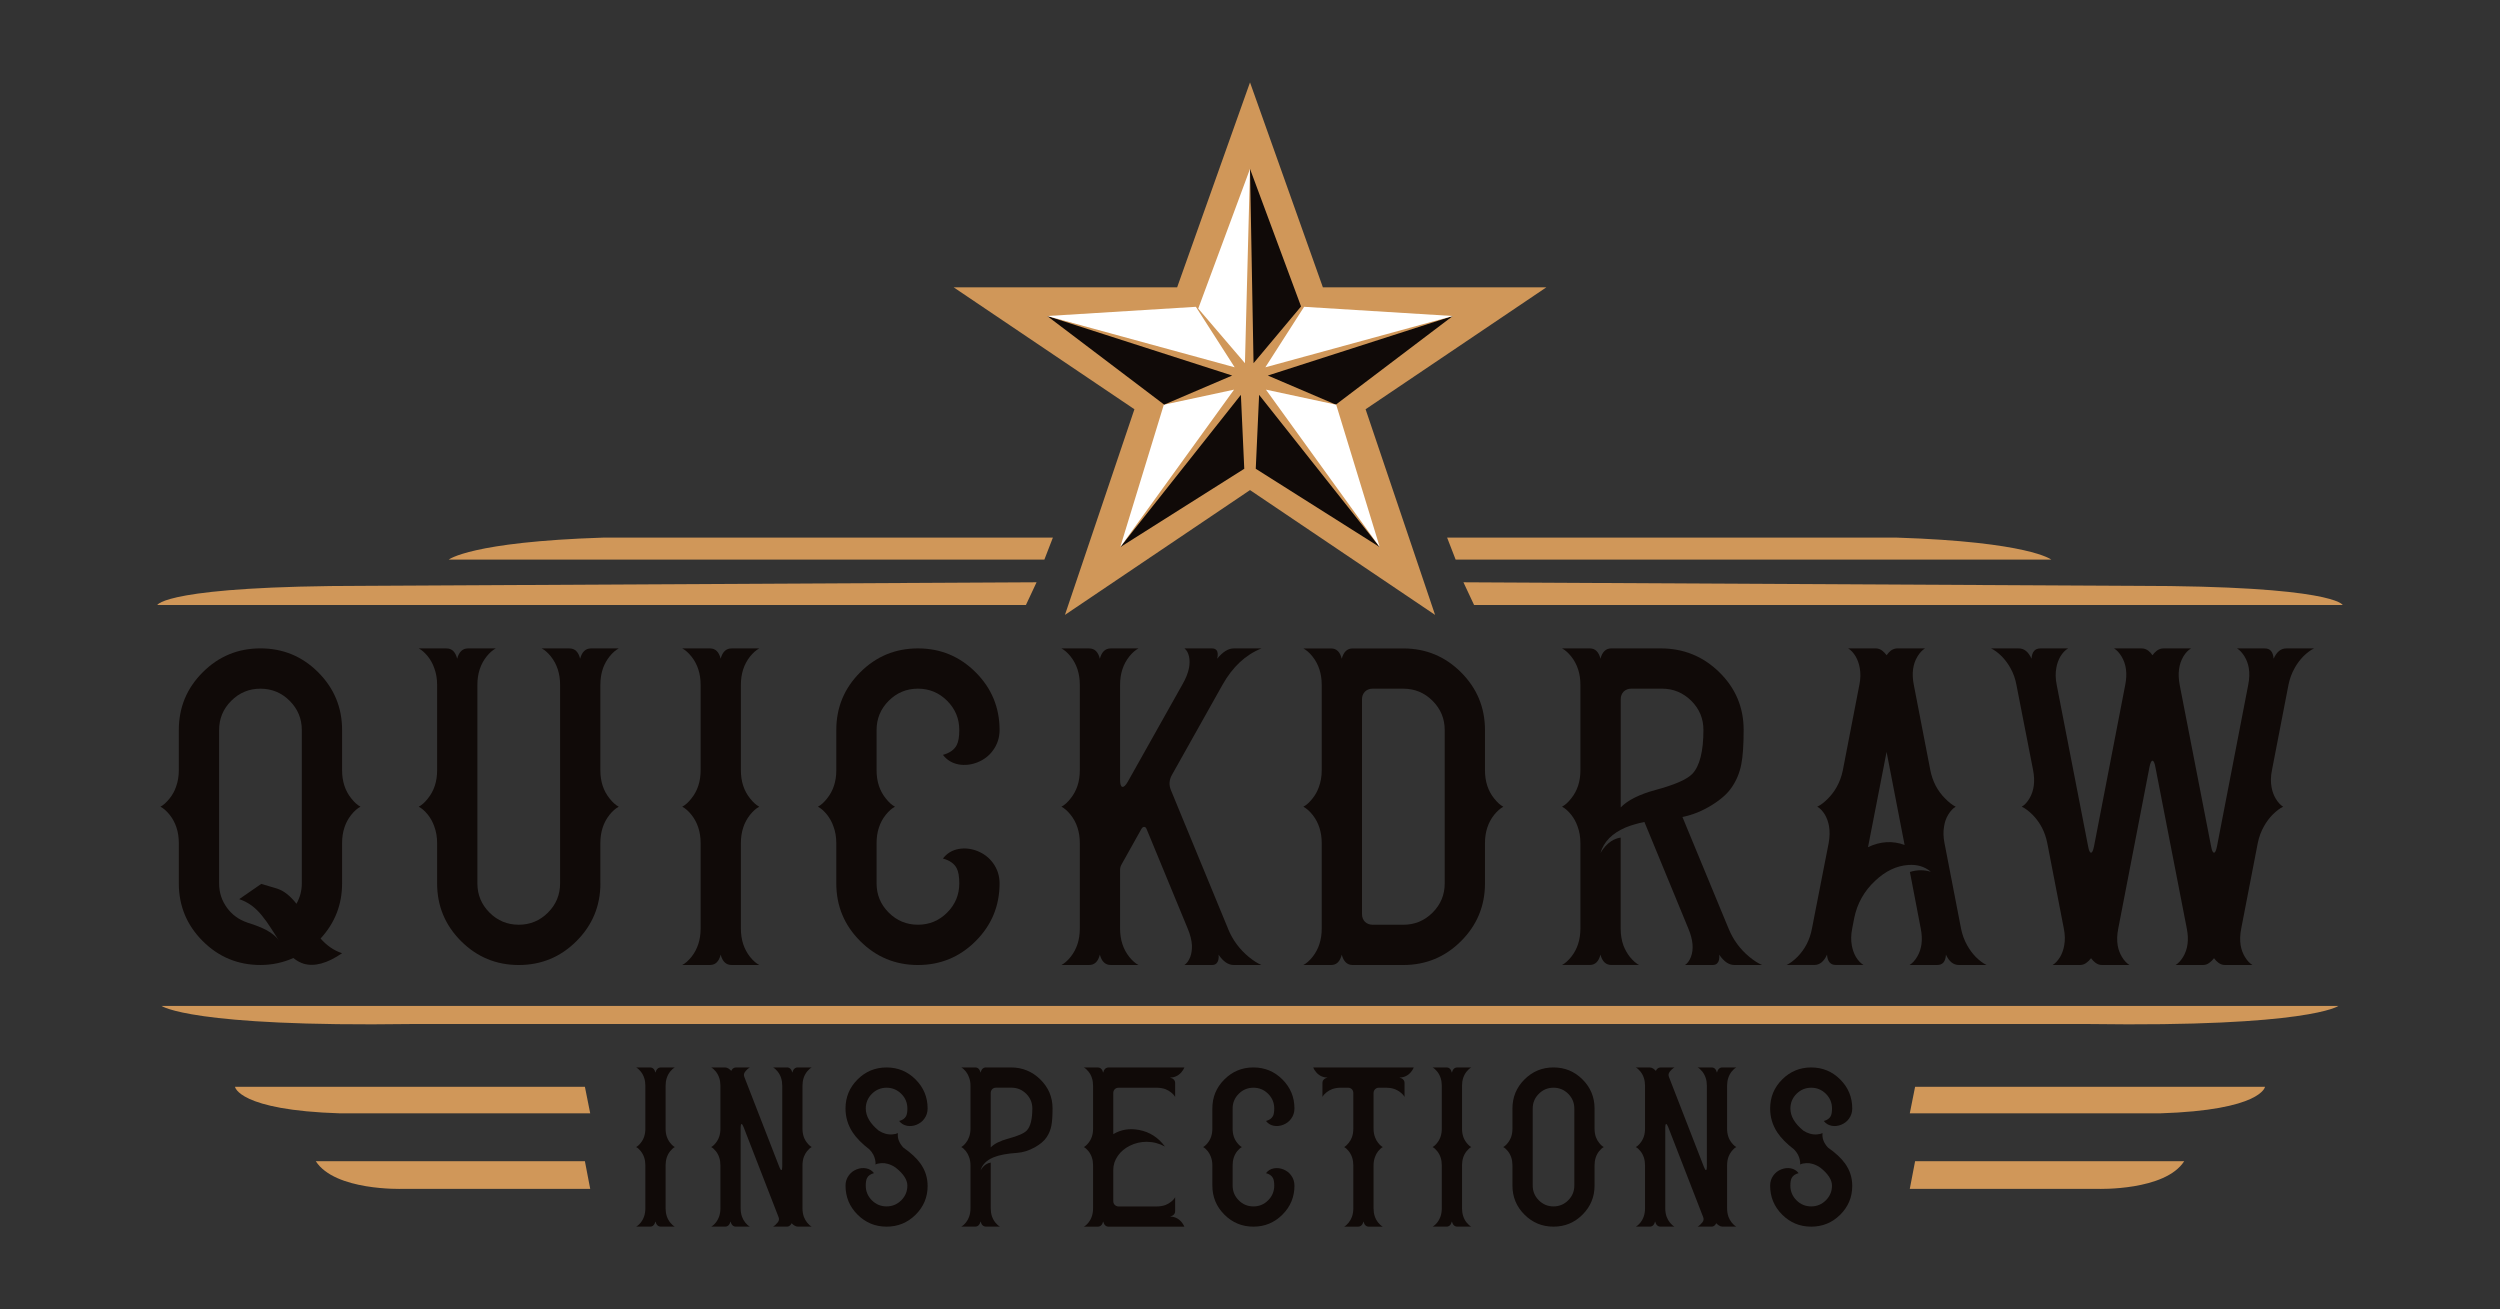 <?xml version="1.0" encoding="UTF-8"?>
<svg xmlns="http://www.w3.org/2000/svg" viewBox="0 0 1175.25 615.37">
  <rect x="0" y="0" width="1175.25" height="615.37" fill="#333333" stroke="none"/>
  <defs>
    <style>
      .cls-1 {
        fill: #d09759;
      }

      .cls-2 {
        fill: #fff;
      }

      .cls-3 {
        fill: #100a08;
      }
    </style>
  </defs>
  <g id="Layer_5" data-name="Layer 5">
    <g>
      <path class="cls-3" d="M150.7,441.2c2.94,3.34,6.31,5.65,10.11,6.91-6.97,4.78-12.99,6.42-18.06,4.93-1.67-.52-3.28-1.41-4.84-2.68-4.9,2.19-10.06,3.28-15.47,3.28-10.6,0-19.65-3.75-27.14-11.24-7.49-7.49-11.24-16.54-11.24-27.14v-18.93c0-5.24-1.44-9.68-4.32-13.31-1.44-1.79-2.88-3.05-4.32-3.8,1.44-.75,2.88-2.04,4.32-3.89,1.27-1.56,2.25-3.31,2.94-5.27.92-2.42,1.38-5.07,1.38-7.95v-18.93c0-10.6,3.74-19.65,11.24-27.14,7.49-7.49,16.54-11.24,27.14-11.24s19.65,3.75,27.14,11.24c7.49,7.49,11.24,16.54,11.24,27.14v18.93c0,5.24,1.44,9.65,4.32,13.22,1.44,1.84,2.88,3.14,4.32,3.89-1.44.75-2.88,2.02-4.32,3.8-2.88,3.63-4.32,8.07-4.32,13.31v18.93c0,9.97-3.37,18.61-10.11,25.93ZM130.38,417.78c3.05.98,6.05,3.34,8.99,7.09,1.67-3,2.51-6.19,2.51-9.59v-72.08c0-5.36-1.9-9.94-5.7-13.74-3.8-3.8-8.38-5.71-13.74-5.71s-9.94,1.9-13.74,5.71c-3.8,3.8-5.7,8.38-5.7,13.74v72.08c0,4.26,1.24,8.1,3.72,11.49,2.42,3.29,5.59,5.59,9.51,6.91l.35.17h.17c3.28,1.04,6.05,2.13,8.3,3.28,2.88,1.56,4.9,3.23,6.05,5.01l-1.81-2.85-1.9-2.94c-1.44-2.25-2.74-4.06-3.89-5.45l-.26-.35c-3.11-3.92-6.71-6.54-10.8-7.86,6.91-4.78,10.37-7.17,10.37-7.17,0,0,2.53.75,7.61,2.25Z"/>
      <path class="cls-3" d="M282.25,415.27c0,10.6-3.75,19.65-11.24,27.14-7.49,7.49-16.54,11.24-27.14,11.24s-19.65-3.75-27.14-11.24c-7.49-7.49-11.24-16.54-11.24-27.14v-18.93c0-2.88-.46-5.53-1.38-7.95-.69-1.96-1.67-3.74-2.94-5.36-1.44-1.79-2.88-3.05-4.32-3.8,1.44-.75,2.88-2.04,4.32-3.89,2.88-3.57,4.32-7.98,4.32-13.22v-40.19c0-2.88-.46-5.53-1.38-7.95-.69-1.96-1.67-3.75-2.94-5.36-1.44-1.79-2.88-3.05-4.32-3.8h13.05c2.53,0,4.21,1.61,5.01,4.84.86-3.23,2.56-4.84,5.1-4.84h13.05c-1.44.75-2.88,2.02-4.32,3.8-2.88,3.63-4.32,8.07-4.32,13.31v93.34c0,5.36,1.9,9.94,5.7,13.74s8.38,5.7,13.74,5.7,9.94-1.9,13.74-5.7,5.7-8.38,5.7-13.74v-93.34c0-5.24-1.44-9.68-4.32-13.31-1.44-1.79-2.88-3.05-4.32-3.8h13.05c2.53,0,4.21,1.61,5.01,4.84.86-3.23,2.56-4.84,5.1-4.84h13.05c-1.44.75-2.88,2.02-4.32,3.8-1.27,1.61-2.28,3.4-3.02,5.36-.86,2.42-1.3,5.07-1.3,7.95v40.19c0,5.24,1.44,9.65,4.32,13.22,1.44,1.84,2.88,3.14,4.32,3.89-1.44.75-2.88,2.02-4.32,3.8-2.88,3.63-4.32,8.07-4.32,13.31v18.93Z"/>
      <path class="cls-3" d="M348.29,436.53c0,5.24,1.44,9.68,4.32,13.31,1.44,1.79,2.88,3.05,4.32,3.8h-13.05c-2.54,0-4.23-1.61-5.1-4.84-.81,3.23-2.48,4.84-5.01,4.84h-13.05c1.44-.75,2.88-2.02,4.32-3.8,2.88-3.63,4.32-8.07,4.32-13.31v-40.19c0-5.24-1.44-9.68-4.32-13.31-1.44-1.79-2.88-3.05-4.32-3.8,1.44-.75,2.88-2.04,4.32-3.89,2.88-3.57,4.32-7.98,4.32-13.22v-40.19c0-5.24-1.44-9.68-4.32-13.31-1.44-1.79-2.88-3.05-4.32-3.8h13.05c2.53,0,4.21,1.61,5.01,4.84.86-3.23,2.56-4.84,5.1-4.84h13.05c-1.44.75-2.88,2.02-4.32,3.8-2.88,3.63-4.32,8.07-4.32,13.31v40.19c0,5.24,1.44,9.65,4.32,13.22,1.44,1.84,2.88,3.14,4.32,3.89-1.44.75-2.88,2.02-4.32,3.8-2.88,3.63-4.32,8.07-4.32,13.31v40.19Z"/>
      <path class="cls-3" d="M469.9,415.27c0,10.6-3.75,19.65-11.24,27.14-7.49,7.49-16.54,11.24-27.14,11.24s-19.65-3.75-27.14-11.24c-7.49-7.49-11.24-16.54-11.24-27.14v-18.93c0-2.88-.46-5.53-1.38-7.95-.69-1.96-1.67-3.74-2.94-5.36-1.44-1.79-2.88-3.05-4.32-3.8,1.44-.75,2.88-2.04,4.32-3.89,2.88-3.57,4.32-7.98,4.32-13.22v-18.93c0-10.6,3.74-19.65,11.24-27.14,7.49-7.49,16.54-11.24,27.14-11.24s19.65,3.75,27.14,11.24c7.49,7.49,11.24,16.54,11.24,27.14,0,3.57-1.04,6.77-3.11,9.59-1.84,2.54-4.29,4.41-7.35,5.62-2.94,1.15-5.88,1.47-8.82.95-3.05-.58-5.5-2.07-7.35-4.49,3.17-.86,5.33-2.39,6.48-4.58.81-1.56,1.21-3.92,1.21-7.09,0-5.36-1.9-9.94-5.7-13.74-3.8-3.8-8.38-5.71-13.74-5.71s-9.94,1.9-13.74,5.71c-3.8,3.8-5.7,8.38-5.7,13.74v18.93c0,5.24,1.44,9.65,4.32,13.22,1.44,1.84,2.88,3.14,4.32,3.89-1.44.75-2.88,2.02-4.32,3.8-2.88,3.63-4.32,8.07-4.32,13.31v18.93c0,5.36,1.9,9.94,5.7,13.74s8.38,5.7,13.74,5.7,9.94-1.9,13.74-5.7,5.7-8.38,5.7-13.74c0-3.17-.4-5.53-1.21-7.09-1.15-2.19-3.31-3.72-6.48-4.58,1.84-2.42,4.29-3.92,7.35-4.49,2.94-.52,5.88-.2,8.82.95,3.05,1.21,5.5,3.08,7.35,5.62,2.07,2.82,3.11,6.02,3.11,9.59Z"/>
      <path class="cls-3" d="M577.26,436.53c2.13,5.24,5.39,9.68,9.77,13.31,2.19,1.79,4.18,3.05,5.96,3.8h-13.05c-2.54,0-4.9-1.61-7.09-4.84.11.81.09,1.61-.09,2.42-.17.69-.46,1.24-.86,1.64-.52.52-1.21.78-2.07.78h-13.05c1.15-.75,2.07-2.02,2.77-3.8.58-1.61.83-3.4.78-5.36-.12-2.42-.78-5.07-1.99-7.95l-19.27-46.67c-.29-.75-.66-1.12-1.12-1.12-.52-.06-.98.26-1.38.95l-9.42,16.85c-.4.75-.6,1.53-.6,2.33v27.66c0,5.24,1.44,9.68,4.32,13.31,1.44,1.79,2.88,3.05,4.32,3.8h-13.05c-2.54,0-4.23-1.61-5.1-4.84-.81,3.23-2.48,4.84-5.01,4.84h-13.05c1.44-.75,2.88-2.02,4.32-3.8,2.88-3.63,4.32-8.07,4.32-13.31v-40.19c0-5.24-1.44-9.68-4.32-13.31-1.44-1.79-2.88-3.05-4.32-3.8,1.44-.75,2.88-2.04,4.32-3.89,2.88-3.57,4.32-7.98,4.32-13.22v-40.19c0-5.24-1.44-9.68-4.32-13.31-1.44-1.79-2.88-3.05-4.32-3.8h13.05c2.53,0,4.21,1.61,5.01,4.84.86-3.23,2.56-4.84,5.1-4.84h13.05c-1.44.75-2.88,2.02-4.32,3.8-2.88,3.63-4.32,8.07-4.32,13.31v44.6c0,2.07.35,3.2,1.04,3.37.69.17,1.56-.63,2.59-2.42l25.58-45.55c1.67-2.88,2.74-5.53,3.2-7.95.35-1.96.35-3.75,0-5.36-.4-1.79-1.12-3.05-2.16-3.8h13.05c.86,0,1.53.26,1.99.78.35.4.55.95.6,1.64.06.81-.03,1.61-.26,2.42,2.65-3.23,5.24-4.84,7.78-4.84h13.05c-7.49,3-13.6,8.7-18.32,17.11l-23.77,42.35c-1.33,2.36-1.47,4.78-.43,7.26l26.79,64.99Z"/>
      <path class="cls-3" d="M698.09,415.27c0,10.6-3.75,19.65-11.24,27.14s-16.54,11.24-27.14,11.24h-23.85c-2.54,0-4.23-1.61-5.1-4.84-.81,3.23-2.48,4.84-5.01,4.84h-13.05c1.44-.75,2.88-2.02,4.32-3.8,2.88-3.63,4.32-8.07,4.32-13.31v-40.19c0-5.24-1.44-9.68-4.32-13.31-1.44-1.79-2.88-3.05-4.32-3.8,1.44-.75,2.88-2.04,4.32-3.89,1.27-1.56,2.25-3.31,2.94-5.27.92-2.42,1.38-5.07,1.38-7.95v-40.19c0-5.24-1.44-9.68-4.32-13.31-1.44-1.79-2.88-3.05-4.32-3.8h13.05c2.53,0,4.21,1.61,5.01,4.84.87-3.23,2.56-4.84,5.1-4.84h23.85c10.6,0,19.65,3.75,27.14,11.24,7.49,7.49,11.24,16.54,11.24,27.14v18.93c0,5.24,1.44,9.65,4.32,13.22,1.44,1.84,2.88,3.14,4.32,3.89-1.44.75-2.88,2.02-4.32,3.8-2.88,3.63-4.32,8.07-4.32,13.31v18.93ZM659.72,434.72c5.36,0,9.94-1.9,13.74-5.7s5.7-8.38,5.7-13.74v-72.08c0-5.36-1.9-9.94-5.7-13.74-3.8-3.8-8.38-5.71-13.74-5.71h-14.52c-1.38,0-2.56.46-3.54,1.38-.92.98-1.38,2.16-1.38,3.54v101.12c0,1.38.46,2.56,1.38,3.54.98.92,2.16,1.38,3.54,1.38h14.52Z"/>
      <path class="cls-3" d="M812.62,436.53c2.13,5.24,5.39,9.68,9.77,13.31,2.19,1.79,4.18,3.05,5.96,3.8h-13.05c-2.54,0-4.9-1.61-7.09-4.84.11.81.09,1.61-.09,2.42-.17.69-.46,1.24-.86,1.64-.52.52-1.21.78-2.07.78h-13.05c1.15-.75,2.07-2.02,2.77-3.8,1.38-3.63.98-8.07-1.21-13.31l-20.66-50.13c-3.34.69-6.28,1.56-8.82,2.59-6.34,2.71-10.28,6.71-11.84,12.01,1.44-2.42,3.11-4.26,5.01-5.53,1.44-.92,2.94-1.5,4.49-1.73v42.78c0,2.88.43,5.53,1.3,7.95.75,1.96,1.76,3.75,3.02,5.36,1.44,1.79,2.88,3.05,4.32,3.8h-13.05c-2.54,0-4.23-1.61-5.1-4.84-.81,3.23-2.48,4.84-5.01,4.84h-13.05c1.44-.75,2.88-2.02,4.32-3.8,2.88-3.63,4.32-8.07,4.32-13.31v-40.19c0-2.88-.46-5.53-1.38-7.95-.69-1.96-1.67-3.74-2.94-5.36-1.44-1.79-2.88-3.05-4.32-3.8,1.44-.75,2.88-2.04,4.32-3.89,2.88-3.57,4.32-7.98,4.32-13.22v-40.19c0-5.24-1.44-9.68-4.32-13.31-1.44-1.79-2.88-3.05-4.32-3.8h13.05c2.53,0,4.21,1.61,5.01,4.84.87-3.23,2.56-4.84,5.1-4.84h23.25c10.72,0,19.88,3.72,27.48,11.15,7.66,7.49,11.49,16.54,11.49,27.14,0,7.2-.38,12.62-1.12,16.25-.75,3.86-2.19,7.38-4.32,10.54-1.96,3-5.07,5.82-9.33,8.47-4.49,2.82-9.16,4.73-14,5.71l21.69,52.46ZM761.89,379.58c3.28-3.4,8.73-6.14,16.33-8.21,9.04-2.42,14.84-4.96,17.37-7.61,3.46-3.69,5.19-10.57,5.19-20.66,0-5.3-1.9-9.85-5.7-13.65-3.86-3.8-8.44-5.71-13.74-5.71h-14.52c-1.38,0-2.56.46-3.54,1.38-.92.98-1.38,2.16-1.38,3.54v50.91Z"/>
      <path class="cls-3" d="M921.88,436.53c.58,2.88,1.56,5.53,2.94,7.95,1.09,1.96,2.42,3.75,3.97,5.36,1.79,1.79,3.49,3.05,5.1,3.8h-13.05c-2.54,0-4.55-1.61-6.05-4.84-.17,3.23-1.53,4.84-4.06,4.84h-13.05c1.27-.75,2.45-2.02,3.54-3.8,2.19-3.63,2.77-8.07,1.73-13.31l-5.1-26.62c3.34-1.04,6.62-1.07,9.85-.09-2.88-2.42-6.39-3.49-10.54-3.2-5.53.35-10.75,2.82-15.64,7.43-5.19,4.84-8.47,10.69-9.85,17.54l-.95,4.93c-.58,2.88-.63,5.53-.17,7.95.35,1.96.98,3.75,1.9,5.36,1.09,1.79,2.3,3.05,3.63,3.8h-13.05c-2.54,0-3.92-1.61-4.15-4.84-1.44,3.23-3.43,4.84-5.96,4.84h-13.05c1.61-.75,3.31-2.02,5.1-3.8,3.57-3.63,5.85-8.07,6.83-13.31l7.86-40.19c.52-2.88.58-5.53.17-7.95-.35-1.96-.98-3.74-1.9-5.36-1.09-1.79-2.3-3.05-3.63-3.8,1.61-.75,3.31-2.04,5.1-3.89,1.56-1.56,2.88-3.31,3.98-5.27,1.38-2.42,2.36-5.07,2.94-7.95l7.78-40.19c.58-2.88.63-5.53.17-7.95-.35-1.96-.98-3.75-1.9-5.36-1.09-1.79-2.28-3.05-3.54-3.8h12.96c1.09,0,2.1.35,3.03,1.04.75.58,1.44,1.3,2.07,2.16.63-.87,1.3-1.58,1.99-2.16.98-.69,1.99-1.04,3.02-1.04h13.05c-1.27.75-2.45,2.02-3.54,3.8-2.19,3.63-2.77,8.07-1.73,13.31l7.78,40.19c1.04,5.24,3.34,9.65,6.91,13.22,1.79,1.84,3.46,3.14,5.01,3.89-1.27.75-2.45,2.02-3.54,3.8-.98,1.61-1.61,3.4-1.9,5.36-.46,2.42-.4,5.07.17,7.95l7.78,40.19ZM878.15,398.25c5.82-2.77,11.55-3.11,17.2-1.04l-8.47-43.73-8.73,44.77Z"/>
      <path class="cls-3" d="M1053.6,436.53c-.58,2.88-.66,5.53-.26,7.95.35,1.96,1.01,3.75,1.99,5.36,1.09,1.79,2.28,3.05,3.54,3.8h-13.05c-1.04,0-2.05-.37-3.03-1.12-.69-.52-1.35-1.21-1.99-2.07-.63.86-1.33,1.55-2.07,2.07-.92.75-1.93,1.12-3.02,1.12h-12.96c1.27-.75,2.45-2.02,3.54-3.8,2.19-3.63,2.77-8.07,1.73-13.31l-14.78-75.97c-.35-1.96-.81-2.94-1.38-2.94-.52,0-.98.98-1.38,2.94l-14.69,75.97c-.58,2.88-.66,5.53-.26,7.95.35,1.96,1.01,3.75,1.99,5.36,1.09,1.79,2.28,3.05,3.54,3.8h-13.05c-1.04,0-2.05-.37-3.02-1.12-.69-.52-1.35-1.21-1.99-2.07-.63.86-1.33,1.55-2.07,2.07-.92.75-1.93,1.12-3.03,1.12h-12.96c1.27-.75,2.45-2.02,3.54-3.8.92-1.61,1.56-3.4,1.9-5.36.46-2.42.4-5.07-.17-7.95l-7.78-40.19c-1.04-5.24-3.34-9.68-6.91-13.31-1.79-1.79-3.49-3.05-5.1-3.8,1.32-.75,2.53-2.04,3.63-3.89,2.13-3.57,2.71-7.98,1.73-13.22l-7.86-40.19c-.52-2.88-1.47-5.53-2.85-7.95-1.09-1.96-2.42-3.75-3.97-5.36-1.79-1.79-3.49-3.05-5.1-3.8h13.05c2.53,0,4.52,1.61,5.96,4.84.23-3.23,1.61-4.84,4.15-4.84h13.05c-1.33.75-2.54,2.02-3.63,3.8-.92,1.61-1.55,3.4-1.9,5.36-.46,2.42-.4,5.07.17,7.95l14.78,75.97c.35,1.96.81,2.94,1.38,2.94.52,0,.98-.98,1.38-2.94l14.69-75.97c1.04-5.24.46-9.68-1.73-13.31-1.09-1.79-2.28-3.05-3.54-3.8h13.05c1.04,0,2.04.35,3.03,1.04.75.58,1.41,1.3,1.99,2.16.63-.87,1.33-1.58,2.07-2.16.98-.69,1.99-1.04,3.02-1.04h13.05c-1.33.75-2.54,2.02-3.63,3.8-2.13,3.63-2.71,8.07-1.73,13.31l14.78,75.97c.35,1.96.81,2.94,1.38,2.94.52,0,.98-.98,1.38-2.94l14.69-75.97c.58-2.88.66-5.53.26-7.95-.35-1.96-1.01-3.75-1.99-5.36-1.1-1.79-2.28-3.05-3.54-3.8h13.05c2.54,0,3.92,1.61,4.15,4.84,1.44-3.23,3.43-4.84,5.96-4.84h13.05c-1.61.75-3.31,2.02-5.1,3.8-1.56,1.61-2.88,3.4-3.98,5.36-1.38,2.42-2.36,5.07-2.94,7.95l-7.78,40.19c-.58,2.88-.63,5.53-.17,7.95.35,1.96.98,3.72,1.9,5.27,1.09,1.84,2.28,3.14,3.54,3.89-1.55.75-3.23,2.02-5.01,3.8-1.56,1.61-2.88,3.4-3.98,5.36-1.38,2.42-2.36,5.07-2.94,7.95l-7.78,40.19Z"/>
    </g>
    <g>
      <path class="cls-3" d="M312.9,568.04c0,2.64.72,4.87,2.17,6.69.72.9,1.45,1.54,2.17,1.91h-6.56c-1.28,0-2.13-.81-2.56-2.43-.41,1.62-1.25,2.43-2.52,2.43h-6.56c.72-.38,1.45-1.01,2.17-1.91,1.45-1.83,2.17-4.06,2.17-6.69v-20.21c0-2.64-.72-4.87-2.17-6.69-.72-.9-1.45-1.54-2.17-1.91.72-.38,1.45-1.03,2.17-1.96,1.45-1.8,2.17-4.01,2.17-6.65v-20.21c0-2.64-.72-4.87-2.17-6.69-.72-.9-1.45-1.54-2.17-1.91h6.56c1.27,0,2.11.81,2.52,2.43.43-1.62,1.29-2.43,2.56-2.43h6.56c-.72.38-1.45,1.01-2.17,1.91-1.45,1.83-2.17,4.06-2.17,6.69v20.21c0,2.64.72,4.85,2.17,6.65.72.93,1.45,1.58,2.17,1.96-.72.38-1.45,1.01-2.17,1.91-1.45,1.82-2.17,4.06-2.17,6.69v20.21Z"/>
      <path class="cls-3" d="M377.25,568.04c0,1.45.22,2.78.65,4,.38.99.88,1.88,1.52,2.69.72.9,1.45,1.54,2.17,1.91h-6.56c-.52,0-1.07-.19-1.65-.56-.41-.26-.81-.61-1.22-1.04-.23.43-.49.78-.78,1.04-.43.38-.91.56-1.43.56h-6.56c.75-.41,1.51-1.09,2.26-2.04.58-.75.7-1.56.35-2.43l-16.47-42.41c-.38-.96-.7-1.4-.96-1.35-.26.06-.39.59-.39,1.61v38.02c0,1.45.22,2.78.65,4,.38.99.88,1.88,1.52,2.69.72.9,1.45,1.54,2.17,1.91h-6.56c-1.28,0-2.13-.81-2.56-2.43-.41,1.62-1.25,2.43-2.52,2.43h-6.56c.72-.38,1.45-1.01,2.17-1.91,1.45-1.83,2.17-4.06,2.17-6.69v-20.21c0-2.64-.72-4.87-2.17-6.69-.72-.9-1.45-1.54-2.17-1.91.72-.38,1.45-1.03,2.17-1.96,1.45-1.8,2.17-4.01,2.17-6.65v-20.21c0-2.64-.72-4.87-2.17-6.69-.72-.9-1.45-1.54-2.17-1.91h6.56c.52,0,1.06.17,1.61.52.43.29.85.65,1.26,1.09.2-.44.46-.8.78-1.09.43-.35.91-.52,1.43-.52h6.56c-.78.41-1.54,1.09-2.26,2.04-.58.75-.7,1.56-.35,2.43l16.47,42.37c.38.99.7,1.45.96,1.39.26-.06.39-.59.39-1.61v-38.03c0-2.64-.72-4.87-2.17-6.69-.72-.9-1.45-1.54-2.17-1.91h6.56c1.27,0,2.11.81,2.52,2.43.43-1.62,1.29-2.43,2.56-2.43h6.56c-.72.38-1.45,1.01-2.17,1.91-1.45,1.83-2.17,4.06-2.17,6.69v20.21c0,2.64.72,4.85,2.17,6.65.72.93,1.45,1.58,2.17,1.96-.72.38-1.45,1.01-2.17,1.91-.64.81-1.15,1.71-1.52,2.69-.43,1.22-.65,2.55-.65,4v20.21Z"/>
      <path class="cls-3" d="M436.08,557.48c0,5.3-1.88,9.82-5.65,13.56-3.77,3.74-8.32,5.61-13.65,5.61s-9.88-1.88-13.65-5.65c-3.77-3.77-5.65-8.31-5.65-13.65,0-1.8.52-3.4,1.56-4.82.93-1.27,2.16-2.22,3.69-2.82,1.48-.58,2.94-.74,4.39-.48,1.56.29,2.81,1.04,3.74,2.26-1.62.44-2.71,1.2-3.26,2.3-.41.78-.61,1.97-.61,3.56,0,2.69.96,5,2.87,6.91s4.22,2.87,6.91,2.87,5-.96,6.91-2.87,2.87-4.22,2.87-6.91-1.83-5.56-5.48-8.43c-1.19-.84-2.42-1.43-3.69-1.78-.99-.29-1.98-.41-3-.35-1.16.06-2.1.28-2.82.65.09-.64.03-1.41-.17-2.3-.17-.78-.45-1.55-.83-2.3-.46-.9-1.09-1.74-1.87-2.52-3.48-2.67-6.1-5.33-7.87-8-2.23-3.42-3.35-7.16-3.35-11.21,0-5.33,1.88-9.88,5.65-13.65s8.31-5.65,13.65-5.65,9.88,1.88,13.65,5.65c3.77,3.77,5.65,8.32,5.65,13.65,0,1.8-.52,3.4-1.56,4.82-.93,1.28-2.16,2.22-3.69,2.83-1.48.58-2.94.74-4.39.48-1.54-.29-2.78-1.04-3.74-2.26,1.62-.43,2.71-1.2,3.26-2.3.41-.78.61-1.97.61-3.56,0-2.69-.96-5-2.87-6.91s-4.22-2.87-6.91-2.87-5,.96-6.91,2.87-2.87,4.21-2.87,6.91c0,3.62,2.03,7.08,6.08,10.39,2.06,1.33,4.19,1.93,6.39,1.78,1.1-.09,1.98-.29,2.65-.61-.32,2.32.52,4.58,2.52,6.78,3.59,2.52,6.26,5,8,7.43,2.29,3.16,3.43,6.69,3.43,10.6Z"/>
      <path class="cls-3" d="M492.08,534.53c-1.16,1.77-3.03,3.38-5.61,4.82-2.78,1.54-5.55,2.41-8.3,2.61-4.84.32-8.59,1.04-11.26,2.17-3.19,1.36-5.17,3.38-5.95,6.04.72-1.22,1.56-2.14,2.52-2.78.72-.46,1.48-.75,2.26-.87v21.51c0,2.64.72,4.87,2.17,6.69.72.9,1.45,1.54,2.17,1.91h-6.56c-1.28,0-2.13-.81-2.56-2.43-.41,1.62-1.25,2.43-2.52,2.43h-6.56c.72-.38,1.45-1.01,2.17-1.91,1.45-1.83,2.17-4.06,2.17-6.69v-20.21c0-1.45-.23-2.78-.7-4-.35-.98-.84-1.88-1.48-2.69-.72-.9-1.45-1.54-2.17-1.91.72-.38,1.45-1.03,2.17-1.96.64-.78,1.13-1.67,1.48-2.65.46-1.22.7-2.55.7-4v-20.21c0-1.45-.23-2.78-.7-4-.35-.98-.84-1.88-1.48-2.69-.72-.9-1.45-1.54-2.17-1.91h6.56c1.27,0,2.11.81,2.52,2.43.43-1.62,1.29-2.43,2.56-2.43h11.69c5.39,0,10,1.87,13.82,5.61,3.85,3.77,5.78,8.31,5.78,13.64,0,3.62-.19,6.35-.56,8.17-.38,1.94-1.1,3.71-2.17,5.3ZM473.96,535.27c4.55-1.22,7.46-2.49,8.73-3.82,1.74-1.85,2.61-5.32,2.61-10.39,0-2.67-.96-4.95-2.87-6.87-1.94-1.91-4.24-2.87-6.91-2.87h-7.3c-.7,0-1.29.23-1.78.7-.46.49-.7,1.09-.7,1.78v25.6c1.65-1.71,4.39-3.09,8.21-4.13Z"/>
      <path class="cls-3" d="M550,571.91c2.06,0,3.81.78,5.26,2.35.7.81,1.2,1.61,1.52,2.39h-35.63c-1.28,0-2.13-.81-2.56-2.43-.41,1.62-1.25,2.43-2.52,2.43h-6.56c.72-.38,1.45-1.01,2.17-1.91,1.45-1.83,2.17-4.06,2.17-6.69v-20.21c0-2.64-.72-4.87-2.17-6.69-.72-.9-1.45-1.54-2.17-1.91.72-.38,1.45-1.03,2.17-1.96,1.45-1.8,2.17-4.01,2.17-6.65v-20.21c0-2.64-.72-4.87-2.17-6.69-.72-.9-1.45-1.54-2.17-1.91h6.56c1.27,0,2.11.81,2.52,2.43.43-1.62,1.29-2.43,2.56-2.43h35.63c-.32.78-.83,1.58-1.52,2.39-1.45,1.56-3.2,2.35-5.26,2.35,1.62.43,2.43,1.29,2.43,2.56v6.56c-.38-.72-1.03-1.45-1.96-2.17-.78-.64-1.67-1.14-2.65-1.52-1.25-.43-2.59-.65-4.04-.65h-17.95c-.7,0-1.29.23-1.78.7-.46.49-.7,1.09-.7,1.78v19.34c3.62-2.17,7.68-2.83,12.17-1.96,4.92.93,8.97,3.52,12.12,7.78-2.75-1.48-5.64-2.22-8.65-2.22-2.75,0-5.36.61-7.82,1.83-2.38,1.16-4.26,2.74-5.65,4.74-1.45,2.06-2.17,4.26-2.17,6.61v14.73c0,.7.23,1.28.7,1.74.49.49,1.09.74,1.78.74h17.95c1.45,0,2.8-.22,4.04-.65.98-.38,1.87-.88,2.65-1.52.93-.72,1.58-1.45,1.96-2.17v6.56c0,1.28-.81,2.13-2.43,2.56Z"/>
      <path class="cls-3" d="M608.53,557.35c0,5.33-1.88,9.88-5.65,13.65s-8.32,5.65-13.65,5.65-9.88-1.88-13.65-5.65c-3.77-3.77-5.65-8.31-5.65-13.65v-9.52c0-1.45-.23-2.78-.7-4-.35-.98-.84-1.88-1.48-2.69-.72-.9-1.45-1.54-2.17-1.91.72-.38,1.45-1.03,2.17-1.96,1.45-1.8,2.17-4.01,2.17-6.65v-9.52c0-5.33,1.88-9.88,5.65-13.65s8.31-5.65,13.65-5.65,9.88,1.88,13.65,5.65c3.77,3.77,5.65,8.32,5.65,13.65,0,1.8-.52,3.4-1.56,4.82-.93,1.28-2.16,2.22-3.69,2.83-1.48.58-2.96.74-4.43.48-1.54-.29-2.77-1.04-3.69-2.26,1.59-.43,2.68-1.2,3.26-2.3.41-.78.61-1.97.61-3.56,0-2.69-.96-5-2.87-6.91-1.91-1.91-4.21-2.87-6.91-2.87s-5,.96-6.91,2.87-2.87,4.21-2.87,6.91v9.52c0,2.64.72,4.85,2.17,6.65.72.93,1.45,1.58,2.17,1.96-.72.38-1.45,1.01-2.17,1.91-1.45,1.82-2.17,4.06-2.17,6.69v9.52c0,2.69.96,5,2.87,6.91s4.22,2.87,6.91,2.87,5-.96,6.91-2.87c1.91-1.91,2.87-4.22,2.87-6.91,0-1.59-.2-2.78-.61-3.56-.58-1.1-1.67-1.87-3.26-2.3.93-1.22,2.16-1.97,3.69-2.26,1.48-.26,2.96-.1,4.43.48,1.54.61,2.77,1.55,3.69,2.82,1.04,1.42,1.56,3.03,1.56,4.82Z"/>
      <path class="cls-3" d="M664.62,501.81c-.32.78-.83,1.58-1.52,2.39-1.42,1.56-3.17,2.35-5.26,2.35,1.62.43,2.43,1.29,2.43,2.56v6.56c-.38-.72-1.03-1.45-1.96-2.17-1.83-1.45-4.06-2.17-6.69-2.17h-3.43c-.67,0-1.25.23-1.74.7-.49.49-.74,1.09-.74,1.78v16.82c0,1.45.23,2.78.7,4,.35.99.84,1.87,1.48,2.65.72.93,1.45,1.58,2.17,1.96-.72.38-1.45,1.01-2.17,1.91-.64.81-1.13,1.71-1.48,2.69-.46,1.22-.7,2.55-.7,4v20.21c0,2.64.72,4.87,2.17,6.69.72.9,1.45,1.54,2.17,1.91h-6.56c-1.28,0-2.12-.81-2.52-2.43-.41,1.62-1.26,2.43-2.56,2.43h-6.52c.7-.38,1.4-1.01,2.13-1.91.64-.81,1.14-1.71,1.52-2.69.43-1.22.65-2.55.65-4v-20.21c0-2.64-.72-4.87-2.17-6.69-.72-.9-1.43-1.54-2.13-1.91.7-.38,1.4-1.03,2.13-1.96.64-.78,1.14-1.67,1.52-2.65.43-1.22.65-2.55.65-4v-16.82c0-.7-.23-1.29-.7-1.78-.49-.46-1.09-.7-1.78-.7h-3.43c-1.45,0-2.78.22-4,.65-.99.38-1.88.88-2.69,1.52-.9.72-1.54,1.45-1.91,2.17v-6.56c0-1.27.81-2.13,2.43-2.56-2.09,0-3.84-.78-5.26-2.35-.72-.81-1.23-1.61-1.52-2.39h47.28Z"/>
      <path class="cls-3" d="M687.3,568.04c0,2.64.72,4.87,2.17,6.69.72.9,1.45,1.54,2.17,1.91h-6.56c-1.28,0-2.13-.81-2.56-2.43-.41,1.62-1.25,2.43-2.52,2.43h-6.56c.72-.38,1.45-1.01,2.17-1.91,1.45-1.83,2.17-4.06,2.17-6.69v-20.21c0-2.64-.72-4.87-2.17-6.69-.72-.9-1.45-1.54-2.17-1.91.72-.38,1.45-1.03,2.17-1.96,1.45-1.8,2.17-4.01,2.17-6.65v-20.21c0-2.64-.72-4.87-2.17-6.69-.72-.9-1.45-1.54-2.17-1.91h6.56c1.27,0,2.11.81,2.52,2.43.43-1.62,1.29-2.43,2.56-2.43h6.56c-.72.38-1.45,1.01-2.17,1.91-1.45,1.83-2.17,4.06-2.17,6.69v20.21c0,2.64.72,4.85,2.17,6.65.72.93,1.45,1.58,2.17,1.96-.72.38-1.45,1.01-2.17,1.91-1.45,1.82-2.17,4.06-2.17,6.69v20.21Z"/>
      <path class="cls-3" d="M749.6,557.35c0,5.33-1.88,9.88-5.65,13.65s-8.32,5.65-13.65,5.65-9.88-1.88-13.65-5.65c-3.77-3.77-5.65-8.31-5.65-13.65v-9.52c0-2.64-.72-4.87-2.17-6.69-.72-.9-1.45-1.54-2.17-1.91.72-.38,1.45-1.03,2.17-1.96,1.45-1.8,2.17-4.01,2.17-6.65v-9.52c0-5.33,1.88-9.88,5.65-13.65s8.31-5.65,13.65-5.65,9.88,1.88,13.65,5.65c3.77,3.77,5.65,8.32,5.65,13.65v9.52c0,1.45.22,2.78.65,4,.38.99.88,1.87,1.52,2.65.72.93,1.45,1.58,2.17,1.96-.72.38-1.45,1.01-2.17,1.91-1.45,1.82-2.17,4.06-2.17,6.69v9.52ZM720.53,557.35c0,2.69.96,5,2.87,6.91s4.21,2.87,6.91,2.87,5-.96,6.91-2.87,2.87-4.22,2.87-6.91v-36.24c0-2.69-.96-5-2.87-6.91s-4.22-2.87-6.91-2.87-5,.96-6.91,2.87-2.87,4.21-2.87,6.91v36.24Z"/>
      <path class="cls-3" d="M811.91,568.04c0,1.45.22,2.78.65,4,.38.99.88,1.88,1.52,2.69.72.9,1.45,1.54,2.17,1.91h-6.56c-.52,0-1.07-.19-1.65-.56-.41-.26-.81-.61-1.22-1.04-.23.43-.49.78-.78,1.04-.43.38-.91.56-1.43.56h-6.56c.75-.41,1.51-1.09,2.26-2.04.58-.75.7-1.56.35-2.43l-16.47-42.41c-.38-.96-.7-1.4-.96-1.35-.26.06-.39.59-.39,1.61v38.02c0,1.45.22,2.78.65,4,.38.99.88,1.88,1.52,2.69.72.9,1.45,1.54,2.17,1.91h-6.56c-1.28,0-2.13-.81-2.56-2.43-.41,1.62-1.25,2.43-2.52,2.43h-6.56c.72-.38,1.45-1.01,2.17-1.91,1.45-1.83,2.17-4.06,2.17-6.69v-20.21c0-2.64-.72-4.87-2.17-6.69-.72-.9-1.45-1.54-2.17-1.91.72-.38,1.45-1.03,2.17-1.96,1.45-1.8,2.17-4.01,2.17-6.65v-20.21c0-2.64-.72-4.87-2.17-6.69-.72-.9-1.45-1.54-2.17-1.91h6.56c.52,0,1.06.17,1.61.52.43.29.85.65,1.26,1.09.2-.44.46-.8.78-1.09.43-.35.91-.52,1.43-.52h6.56c-.78.41-1.54,1.09-2.26,2.04-.58.75-.7,1.56-.35,2.43l16.47,42.37c.38.99.7,1.45.96,1.39.26-.06.39-.59.39-1.61v-38.03c0-2.64-.72-4.87-2.17-6.69-.72-.9-1.45-1.54-2.17-1.91h6.56c1.27,0,2.11.81,2.52,2.43.44-1.62,1.29-2.43,2.56-2.43h6.56c-.72.38-1.45,1.01-2.17,1.91-1.45,1.83-2.17,4.06-2.17,6.69v20.21c0,2.64.72,4.85,2.17,6.65.72.93,1.45,1.58,2.17,1.96-.72.38-1.45,1.01-2.17,1.91-.64.81-1.14,1.71-1.52,2.69-.44,1.22-.65,2.55-.65,4v20.21Z"/>
      <path class="cls-3" d="M870.74,557.48c0,5.3-1.88,9.82-5.65,13.56-3.77,3.74-8.32,5.61-13.65,5.61s-9.88-1.88-13.65-5.65c-3.77-3.77-5.65-8.31-5.65-13.65,0-1.8.52-3.4,1.56-4.82.93-1.27,2.16-2.22,3.69-2.82,1.48-.58,2.94-.74,4.39-.48,1.56.29,2.81,1.04,3.74,2.26-1.62.44-2.71,1.2-3.26,2.3-.41.78-.61,1.97-.61,3.56,0,2.69.96,5,2.87,6.91s4.22,2.87,6.91,2.87,5-.96,6.91-2.87,2.87-4.22,2.87-6.91-1.82-5.56-5.47-8.43c-1.19-.84-2.42-1.43-3.69-1.78-.99-.29-1.98-.41-3-.35-1.16.06-2.1.28-2.82.65.09-.64.03-1.41-.17-2.3-.17-.78-.45-1.55-.83-2.3-.46-.9-1.09-1.74-1.87-2.52-3.48-2.67-6.1-5.33-7.87-8-2.23-3.42-3.35-7.16-3.35-11.21,0-5.33,1.88-9.88,5.65-13.65s8.31-5.65,13.65-5.65,9.88,1.88,13.65,5.65c3.77,3.77,5.65,8.32,5.65,13.65,0,1.8-.52,3.4-1.56,4.82-.93,1.28-2.16,2.22-3.69,2.83-1.48.58-2.94.74-4.39.48-1.54-.29-2.78-1.04-3.74-2.26,1.62-.43,2.71-1.2,3.26-2.3.41-.78.61-1.97.61-3.56,0-2.69-.96-5-2.87-6.91s-4.22-2.87-6.91-2.87-5,.96-6.91,2.87-2.87,4.21-2.87,6.91c0,3.62,2.03,7.08,6.08,10.39,2.06,1.33,4.19,1.93,6.39,1.78,1.1-.09,1.98-.29,2.65-.61-.32,2.32.52,4.58,2.52,6.78,3.59,2.52,6.26,5,8,7.43,2.29,3.16,3.43,6.69,3.43,10.6Z"/>
    </g>
  </g>
  <g id="Layer_3" data-name="Layer 3">
    <path class="cls-1" d="M494.96,252.73l-4,10.33H210.96s10.33-8.33,72.67-10.33h211.33Z"/>
    <path class="cls-1" d="M487.29,273.73l-5,10.67H73.96s3.67-9,98-9l315.33-1.67Z"/>
    <path class="cls-1" d="M680.29,252.73l4,10.33h280s-10.33-8.33-72.67-10.33h-211.33Z"/>
    <path class="cls-1" d="M687.96,273.73l5,10.67h408.33s-3.67-9-98-9l-315.33-1.67Z"/>
    <path class="cls-1" d="M900.29,510.89h164.5s-1.5,11-49.5,12.5h-117.5l2.5-12.5Z"/>
    <path class="cls-1" d="M900.29,545.89l-2.5,13h88.5s31.5,1,40.5-13h-126.5Z"/>
    <path class="cls-1" d="M667.96,472.89H75.96s13.5,10,117.5,8.5h788.33c104,1.5,117.5-8.5,117.5-8.5h-431.33Z"/>
    <path class="cls-1" d="M274.96,510.89H110.46s1.5,11,49.5,12.5h117.5s-2.5-12.5-2.5-12.5Z"/>
    <path class="cls-1" d="M274.96,545.89l2.5,13h-88.5s-31.5,1-40.5-13h126.5Z"/>
  </g>
  <g id="Layer_2" data-name="Layer 2">
    <polygon class="cls-1" points="587.63 230.39 500.63 289.06 533.29 192.39 448.29 135.06 553.38 135.06 587.63 38.73 621.88 135.06 726.96 135.06 641.96 192.39 674.63 289.06 587.63 230.39"/>
    <g>
      <polygon class="cls-3" points="587.63 79.39 611.63 144.06 589.29 170.73 587.63 79.39"/>
      <polygon class="cls-2" points="587.63 79.39 563.29 145.06 585.25 170.73 587.63 79.39"/>
    </g>
    <g>
      <polygon class="cls-3" points="682.96 148.56 627.98 190.21 596 176.54 682.96 148.56"/>
      <polygon class="cls-2" points="682.96 148.56 613.06 144.23 594.84 172.67 682.96 148.56"/>
    </g>
    <g>
      <polygon class="cls-3" points="648.63 257.22 590.33 220.37 591.91 185.62 648.63 257.22"/>
      <polygon class="cls-2" points="648.63 257.22 628.15 190.26 595.12 183.17 648.63 257.22"/>
    </g>
    <g>
      <polygon class="cls-3" points="526.62 257.22 584.93 220.37 583.34 185.62 526.62 257.22"/>
      <polygon class="cls-2" points="526.62 257.22 547.11 190.26 580.13 183.17 526.62 257.22"/>
    </g>
    <g>
      <polygon class="cls-3" points="492.29 148.56 547.27 190.21 579.25 176.54 492.29 148.56"/>
      <polygon class="cls-2" points="492.29 148.56 562.19 144.23 580.42 172.67 492.29 148.56"/>
    </g>
  </g>
</svg>
